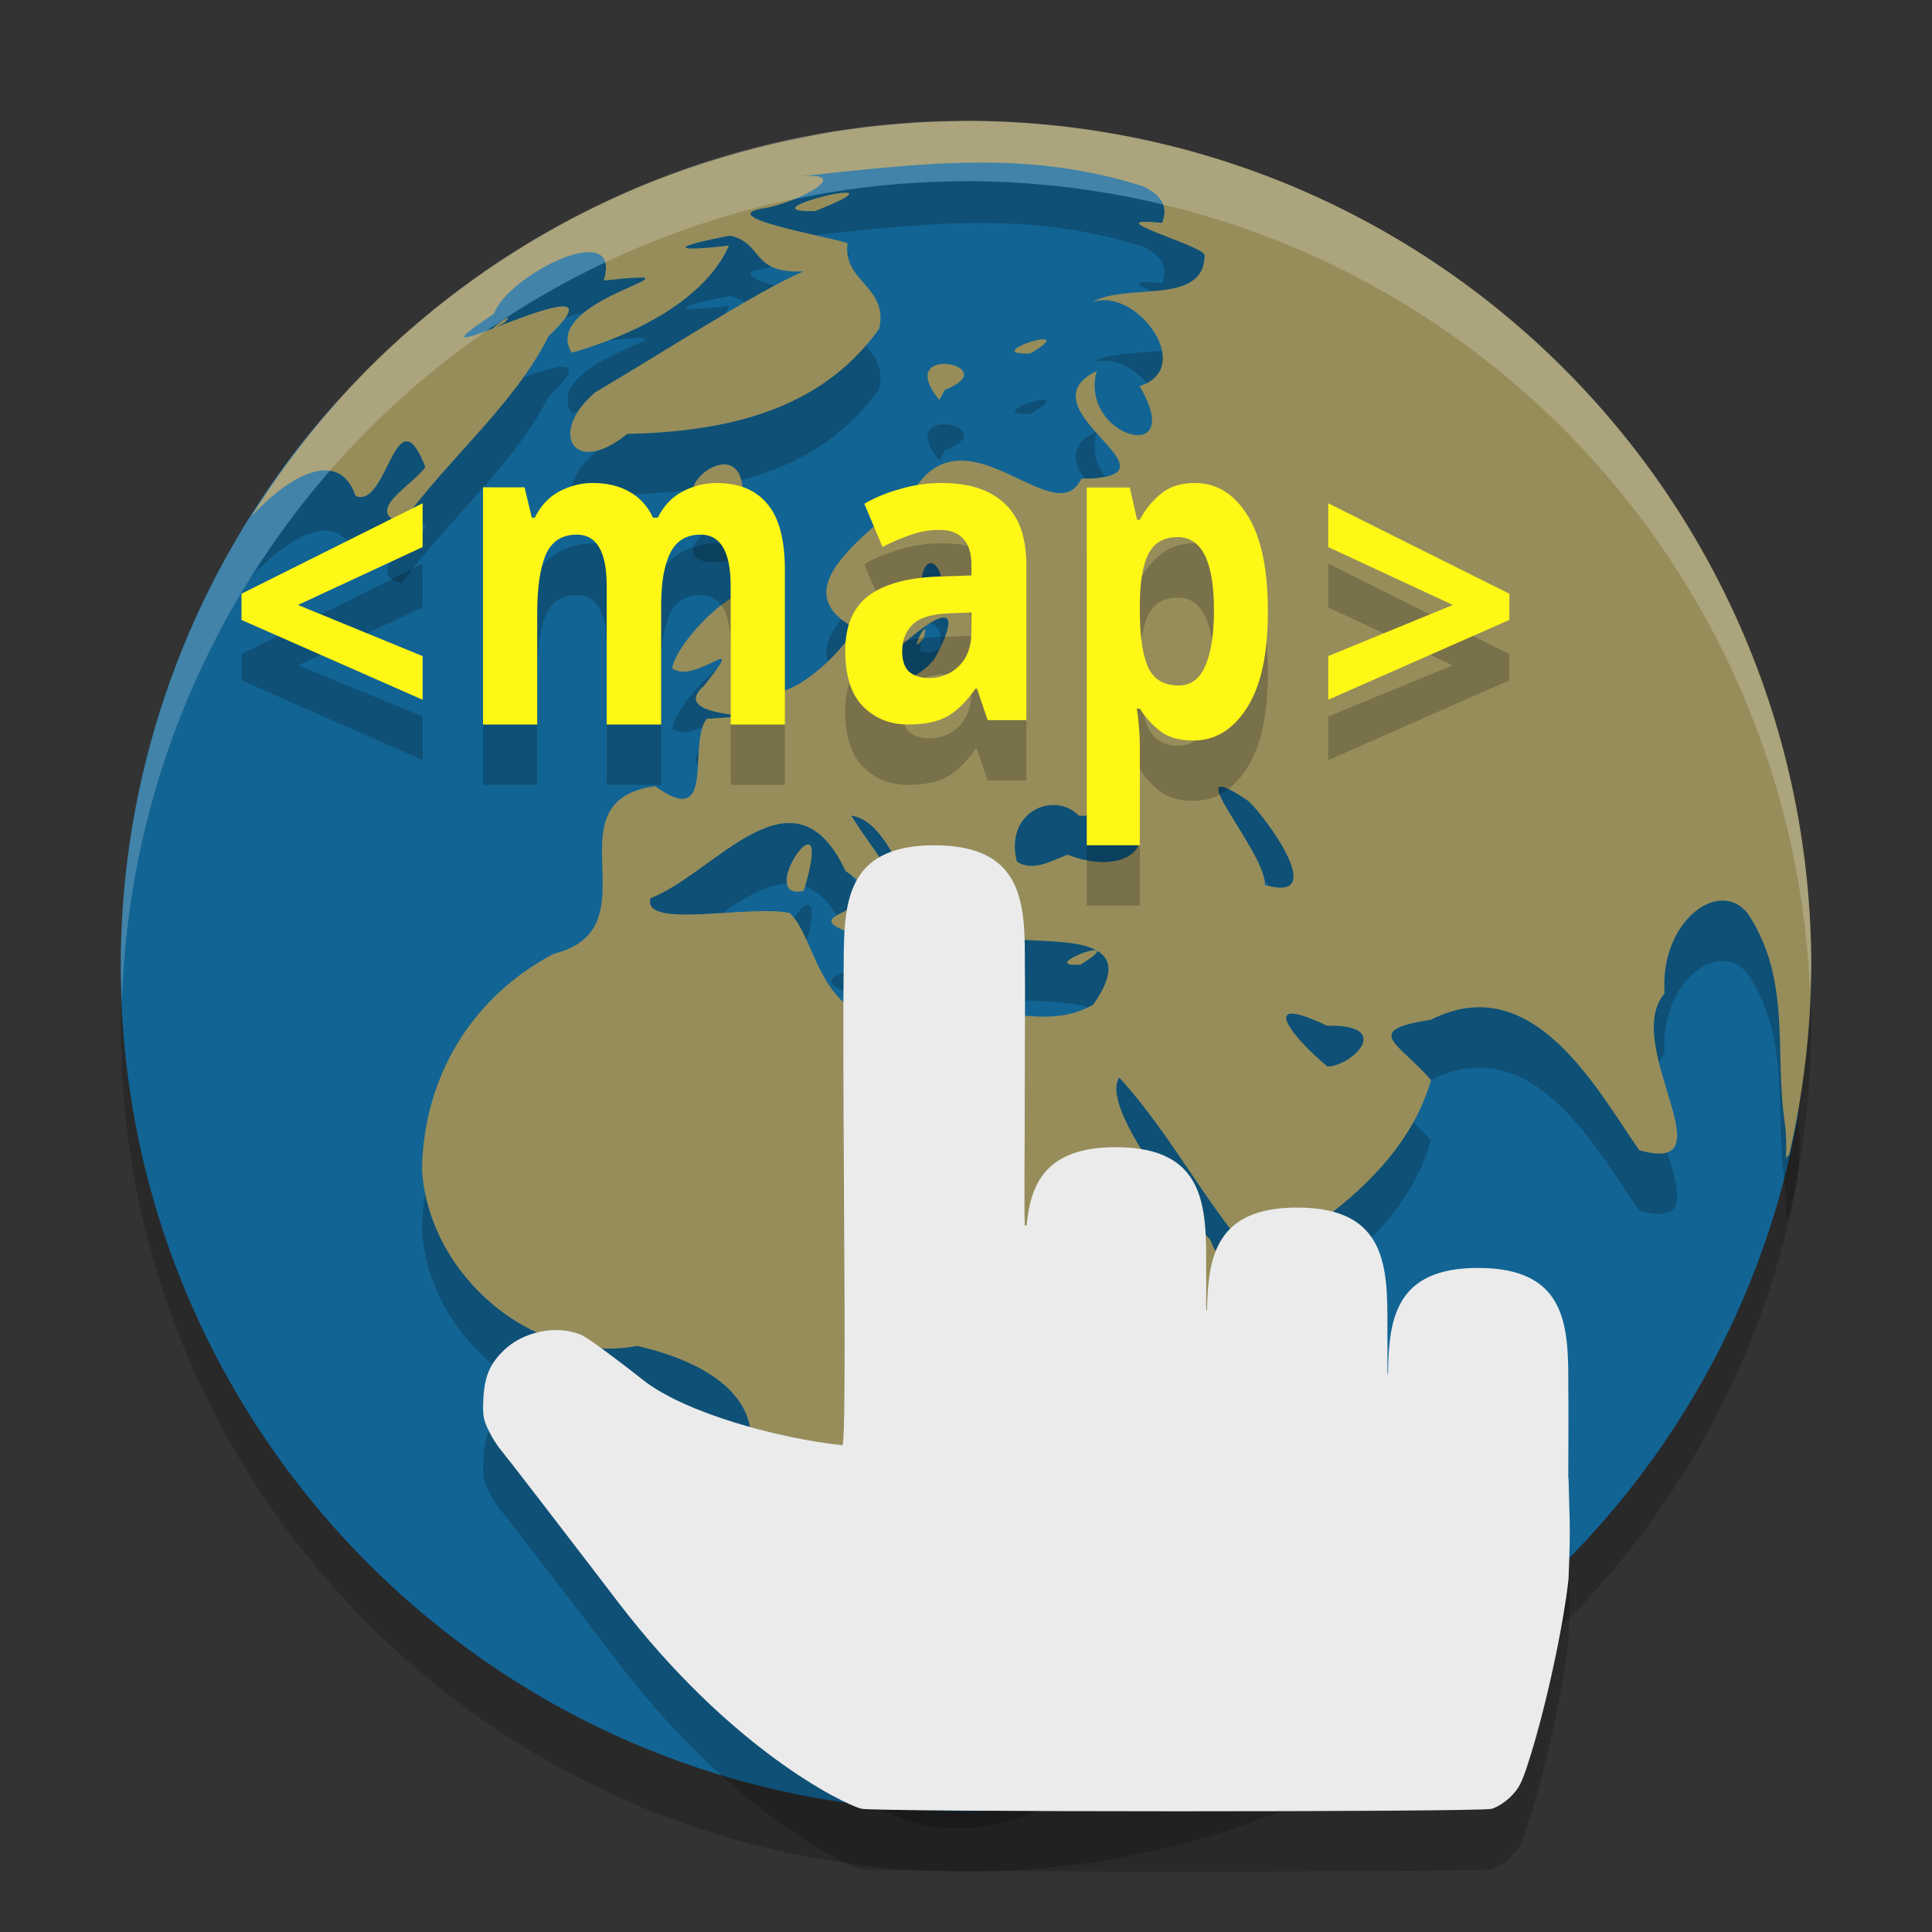 <svg xmlns="http://www.w3.org/2000/svg" width="32" height="32" version="1.1">
 <rect width="100%" height="100%" fill="#333333" stroke="none"/>
 <path style="opacity:0.2" d="m 29.635,16.867 c 0,0.893 0.281,1.9 0.121,2.747 C 28.532,26.097 22.839,31 16,31 8.268,31 2,24.732 2,17 2,13.843 3.045,10.93 4.808,8.588 7.363,5.194 11.425,3.365 16,3.365 c 7.732,0 13.635,5.77 13.635,13.502 z"/>
 <path style="fill:#126494" d="m 29.635,15.867 c 0,0.893 0.281,1.9 0.121,2.747 C 28.532,25.097 22.839,30 16,30 8.268,30 2,23.732 2,16 2,12.843 3.045,9.93 4.808,7.588 7.363,4.194 11.425,2.365 16,2.365 c 7.732,0 13.635,5.77 13.635,13.502 z"/>
 <path style="opacity:0.2" d="m 16.048,3.003 c -0.088,3.96e-5 -0.177,0.004 -0.265,0.005 -0.192,0.003 -0.383,0.01 -0.574,0.021 -0.135,0.008 -0.271,0.019 -0.406,0.031 -0.33,0.028 -0.659,0.069 -0.986,0.12 -0.182,0.029 -0.363,0.065 -0.544,0.101 -0.215,0.043 -0.429,0.091 -0.641,0.144 -0.232,0.058 -0.463,0.121 -0.693,0.19 C 11.678,3.693 11.42,3.779 11.164,3.872 11.026,3.923 10.888,3.976 10.75,4.031 9.097,4.698 7.586,5.676 6.3,6.91 6.263,6.946 6.226,6.982 6.189,7.018 5.419,7.781 4.74,8.632 4.166,9.552 4.795,8.865 5.619,8.42 5.89,9.215 6.423,9.436 6.552,7.475 7.045,8.735 6.863,9.019 6.001,9.47 6.651,9.664 7.435,8.587 8.534,7.681 9.085,6.568 9.981,5.723 8.89,6.164 8.191,6.43 7.703,6.616 7.37,6.734 8.181,6.199 8.398,5.564 10.331,4.586 9.998,5.646 12.019,5.436 8.91,5.927 9.468,6.842 10.282,6.614 11.623,6.072 12.076,5.067 c -0.941,0.11 -0.982,0.025 0.016,-0.164 0.562,0.128 0.333,0.632 1.215,0.592 C 12.586,5.796 10.91,6.88 9.859,7.498 9.072,8.163 9.497,8.913 10.388,8.188 11.974,8.15 13.58,7.827 14.562,6.444 14.722,5.745 13.953,5.667 14.038,5.03 13.891,4.948 11.653,4.577 12.717,4.44 13.344,4.299 14.213,3.798 13.097,3.938 15.3,3.7 17.016,3.474 18.939,4.088 c 0.271,0.134 0.427,0.315 0.308,0.604 -1.139,-0.119 0.612,0.353 0.705,0.525 0.005,0.863 -1.301,0.452 -1.859,0.789 0.731,-0.264 1.723,1.095 0.782,1.389 0.801,1.358 -1.011,0.833 -0.71,-0.249 -1.301,0.627 1.604,1.766 -0.256,1.783 -0.421,0.903 -1.853,-1.135 -2.728,0.123 -0.53,0.657 -2.35,1.651 -1.014,2.354 -0.487,0.796 -1.941,1.826 -1.541,0.18 0.448,-1.785 -1.372,-0.155 -1.493,0.481 0.367,0.297 1.302,-0.685 0.525,0.295 -0.692,0.608 1.613,0.434 0.046,0.544 -0.324,0.423 0.174,1.857 -0.853,1.116 -1.802,0.245 0.028,2.355 -1.679,2.775 -1.359,0.714 -2.161,2.045 -2.182,3.578 0.106,1.731 1.827,3.243 3.566,2.918 1.045,0.239 2.233,0.827 1.791,2.052 1.721,0.655 0.209,2.663 1.382,3.618 0.832,1.968 3.793,1.56 4.75,-0.083 0.794,-0.974 2.044,-1.487 1.377,-2.972 0.539,-1.472 2.571,-2.396 2.507,-4.119 -0.807,-0.141 -1.818,1.004 -2.317,-0.254 C 19.497,20.953 18.221,19.29 18.54,18.85 c 0.86,0.938 1.43,2.105 2.286,3.046 1.208,-0.691 2.479,-1.632 2.877,-3.006 -0.531,-0.617 -1.161,-0.822 -0.004,-0.999 1.692,-0.86 2.753,1.16 3.452,2.16 1.527,0.43 -0.309,-1.746 0.42,-2.599 -0.085,-1.189 0.904,-1.92 1.377,-1.323 0.734,1.112 0.434,2.291 0.617,3.488 0.023,0.196 0.026,0.39 0.014,0.582 0.01,-0.04 0.028,-0.061 0.053,-0.066 C 29.871,19.105 29.995,18.055 30,17 29.999,9.288 23.76,3.029 16.048,3.003 Z m -7.857,3.428 c 0.023,-0.008 0.076,-0.035 0.174,-0.094 0.06,-0.066 0.057,-0.079 0.027,-0.067 -0.067,0.028 -0.269,0.184 -0.201,0.161 z m 5.745,-2.234 c -0.353,0.04 -1.248,0.317 -0.435,0.299 0.664,-0.262 0.647,-0.323 0.435,-0.299 z m 3.376,2.427 c -0.018,-0.005 -0.047,-0.004 -0.082,0.001 -0.233,0.034 -0.735,0.252 -0.163,0.23 0.258,-0.153 0.299,-0.217 0.245,-0.231 z m -1.613,0.407 c -0.251,-0.028 -0.534,0.114 -0.141,0.595 l 0.09,-0.167 c 0.522,-0.201 0.302,-0.4 0.051,-0.428 z m -3.749,1.665 c -0.428,0.054 -0.942,0.841 0.351,0.551 0.019,-0.448 -0.157,-0.575 -0.351,-0.551 z m 3.492,1.637 c 0.164,0.055 0.297,0.573 -0.198,0.454 0.012,-0.279 0.066,-0.407 0.127,-0.446 0.023,-0.014 0.048,-0.016 0.071,-0.008 z m 0.164,0.898 c 0.148,-0.023 0.161,0.147 -0.127,0.682 -0.22,0.279 -0.662,0.522 -0.987,0.246 0.243,-0.316 0.868,-0.89 1.114,-0.928 z m -0.294,0.189 c -0.055,0.025 -0.251,0.454 -0.014,0.152 0.035,-0.123 0.032,-0.16 0.014,-0.152 z m 4.921,2.61 c 0.069,0.007 0.209,0.079 0.447,0.241 0.253,0.23 1.366,1.706 0.272,1.388 0.01,-0.458 -1.016,-1.657 -0.719,-1.628 z m -2.721,0.308 c 0.132,0.014 0.259,0.07 0.358,0.175 1.589,-0.047 1.096,1.142 -0.189,0.645 -0.264,0.096 -0.563,0.289 -0.838,0.115 -0.16,-0.628 0.274,-0.977 0.669,-0.935 z m -3.413,0.172 c 0.934,0.133 1.078,2.655 2.212,1.956 -0.553,-1.209 0.002,-0.672 0.338,0.071 0.436,0.072 1.174,0.01 1.52,0.209 0.234,0.135 0.294,0.386 -0.06,0.893 -1.065,0.631 -2.563,-0.49 -3.489,0.264 -1.085,-0.173 -1.107,-1.361 -1.538,-1.779 -0.661,-0.145 -2.458,0.276 -2.308,-0.246 1.075,-0.413 2.369,-2.291 3.231,-0.45 1.072,0.715 -1.022,0.653 0.116,1.036 1.184,-0.656 0.517,-1.072 -0.022,-1.955 z m 4.07,2.237 c -0.06,-0.068 -0.875,0.27 -0.272,0.232 0.228,-0.142 0.292,-0.21 0.272,-0.232 z m -4.782,-1.76 c -0.179,-0.012 -0.665,0.897 -0.075,0.771 0.174,-0.57 0.157,-0.766 0.075,-0.771 z m 8.006,2.803 c 0.098,-0.002 0.282,0.055 0.587,0.2 1.12,-0.026 0.417,0.67 0.007,0.675 -0.4,-0.326 -0.888,-0.868 -0.593,-0.875 z m 7.212,5.154 c -0.083,0.16 -0.155,0.316 -0.237,0.474 0.083,-0.157 0.16,-0.315 0.237,-0.474 z m -6.85,3.868 c -0.13,0.017 -0.332,0.134 -0.623,0.394 -0.383,0.169 -1.393,1.874 -0.317,1.522 0.711,-0.182 1.503,-1.988 0.941,-1.915 z"/>
 <path style="fill:#968d5b" d="m 16.048,2.003 c -0.088,3.96e-5 -0.177,0.004 -0.265,0.005 -0.192,0.003 -0.383,0.01 -0.574,0.021 -0.135,0.008 -0.271,0.019 -0.406,0.031 -0.33,0.028 -0.659,0.069 -0.986,0.12 -0.182,0.029 -0.363,0.065 -0.544,0.101 -0.215,0.043 -0.429,0.091 -0.641,0.144 -0.232,0.058 -0.463,0.121 -0.693,0.19 C 11.678,2.693 11.42,2.779 11.164,2.872 11.026,2.923 10.888,2.976 10.75,3.031 9.097,3.698 7.586,4.676 6.3,5.91 6.263,5.946 6.226,5.982 6.189,6.018 5.419,6.781 4.74,7.632 4.166,8.552 4.795,7.865 5.619,7.42 5.89,8.215 6.423,8.436 6.552,6.475 7.045,7.735 6.863,8.019 6.001,8.47 6.651,8.664 7.435,7.587 8.534,6.681 9.085,5.568 9.981,4.723 8.89,5.164 8.191,5.43 7.703,5.616 7.37,5.734 8.181,5.199 8.398,4.564 10.331,3.586 9.998,4.646 12.019,4.436 8.91,4.927 9.468,5.842 10.282,5.614 11.623,5.072 12.076,4.067 11.135,4.177 11.094,4.092 12.093,3.903 12.655,4.031 12.425,4.535 13.308,4.495 12.586,4.796 10.91,5.88 9.859,6.498 9.072,7.163 9.497,7.913 10.388,7.188 11.974,7.15 13.58,6.827 14.562,5.444 14.722,4.745 13.953,4.667 14.038,4.03 13.891,3.948 11.653,3.577 12.717,3.44 13.344,3.299 14.213,2.798 13.097,2.938 15.3,2.7 17.016,2.474 18.939,3.088 c 0.271,0.134 0.427,0.315 0.308,0.604 -1.139,-0.119 0.612,0.353 0.705,0.525 0.005,0.863 -1.301,0.452 -1.859,0.789 0.731,-0.264 1.723,1.095 0.782,1.389 0.801,1.358 -1.011,0.833 -0.71,-0.249 -1.301,0.627 1.604,1.766 -0.256,1.783 -0.421,0.903 -1.853,-1.135 -2.728,0.123 -0.53,0.657 -2.35,1.651 -1.014,2.354 -0.487,0.796 -1.941,1.826 -1.541,0.18 0.448,-1.785 -1.372,-0.155 -1.493,0.481 0.367,0.297 1.302,-0.685 0.525,0.295 -0.692,0.608 1.613,0.434 0.046,0.544 -0.324,0.423 0.174,1.857 -0.853,1.116 -1.802,0.245 0.028,2.355 -1.679,2.775 -1.359,0.714 -2.161,2.045 -2.182,3.578 0.106,1.731 1.827,3.243 3.566,2.918 1.045,0.239 2.233,0.827 1.791,2.052 1.721,0.655 0.209,2.663 1.382,3.618 0.832,1.968 3.793,1.56 4.75,-0.083 0.794,-0.974 2.044,-1.487 1.377,-2.972 0.539,-1.472 2.571,-2.396 2.507,-4.119 -0.807,-0.141 -1.818,1.004 -2.317,-0.254 C 19.497,19.953 18.221,18.29 18.54,17.85 c 0.86,0.938 1.43,2.105 2.286,3.046 1.208,-0.691 2.479,-1.632 2.877,-3.006 -0.531,-0.617 -1.161,-0.822 -0.004,-0.999 1.692,-0.86 2.753,1.16 3.452,2.16 1.527,0.43 -0.309,-1.746 0.42,-2.599 -0.085,-1.189 0.904,-1.92 1.377,-1.323 0.734,1.112 0.434,2.291 0.617,3.488 0.023,0.196 0.026,0.39 0.014,0.582 0.01,-0.04 0.028,-0.061 0.053,-0.066 C 29.871,18.105 29.995,17.055 30,16 29.999,8.288 23.76,2.029 16.048,2.003 Z m -7.857,3.428 c 0.023,-0.008 0.076,-0.035 0.174,-0.094 0.06,-0.066 0.057,-0.079 0.027,-0.067 -0.067,0.028 -0.269,0.184 -0.201,0.161 z M 13.936,3.196 C 13.582,3.236 12.687,3.514 13.501,3.496 14.164,3.234 14.148,3.172 13.936,3.196 Z m 3.376,2.427 c -0.018,-0.005 -0.047,-0.004 -0.082,0.001 -0.233,0.034 -0.735,0.252 -0.163,0.23 0.258,-0.153 0.299,-0.217 0.245,-0.231 z m -1.613,0.407 c -0.251,-0.028 -0.534,0.114 -0.141,0.595 l 0.09,-0.167 c 0.522,-0.201 0.302,-0.4 0.051,-0.428 z m -3.749,1.665 c -0.428,0.054 -0.942,0.841 0.351,0.551 0.019,-0.448 -0.157,-0.575 -0.351,-0.551 z m 3.492,1.637 c 0.164,0.055 0.297,0.573 -0.198,0.454 0.012,-0.279 0.066,-0.407 0.127,-0.446 0.023,-0.014 0.048,-0.016 0.071,-0.008 z m 0.164,0.898 c 0.148,-0.023 0.161,0.147 -0.127,0.682 -0.22,0.279 -0.662,0.522 -0.987,0.246 0.243,-0.316 0.868,-0.89 1.114,-0.928 z m -0.294,0.189 c -0.055,0.025 -0.251,0.454 -0.014,0.152 0.035,-0.123 0.032,-0.16 0.014,-0.152 z m 4.921,2.61 c 0.069,0.007 0.209,0.079 0.447,0.241 0.253,0.23 1.366,1.706 0.272,1.388 0.01,-0.458 -1.016,-1.657 -0.719,-1.628 z m -2.721,0.308 c 0.132,0.014 0.259,0.07 0.358,0.175 1.589,-0.047 1.096,1.142 -0.189,0.645 -0.264,0.096 -0.563,0.289 -0.838,0.115 -0.16,-0.628 0.274,-0.977 0.669,-0.935 z m -3.413,0.172 c 0.934,0.133 1.078,2.655 2.212,1.956 -0.553,-1.209 0.002,-0.672 0.338,0.071 0.436,0.072 1.174,0.01 1.52,0.209 0.234,0.135 0.294,0.386 -0.06,0.893 -1.065,0.631 -2.563,-0.49 -3.489,0.264 -1.085,-0.173 -1.107,-1.361 -1.538,-1.779 -0.661,-0.145 -2.458,0.276 -2.308,-0.246 1.075,-0.413 2.369,-2.291 3.231,-0.45 1.072,0.715 -1.022,0.653 0.116,1.036 1.184,-0.656 0.517,-1.072 -0.022,-1.955 z m 4.07,2.237 c -0.06,-0.068 -0.875,0.27 -0.272,0.232 0.228,-0.142 0.292,-0.21 0.272,-0.232 z m -4.782,-1.76 c -0.179,-0.012 -0.665,0.897 -0.075,0.771 0.174,-0.57 0.157,-0.766 0.075,-0.771 z m 8.006,2.803 c 0.098,-0.002 0.282,0.055 0.587,0.2 1.12,-0.026 0.417,0.67 0.007,0.675 -0.4,-0.326 -0.888,-0.868 -0.593,-0.875 z m 7.212,5.154 c -0.083,0.16 -0.155,0.316 -0.237,0.474 0.083,-0.157 0.16,-0.315 0.237,-0.474 z m -6.85,3.868 c -0.13,0.017 -0.332,0.134 -0.623,0.394 -0.383,0.169 -1.393,1.874 -0.317,1.522 0.711,-0.182 1.503,-1.988 0.941,-1.915 z"/>
 <path style="opacity:0.2" d="m 9.814,9 c -0.189,0 -0.37,0.046 -0.547,0.137 -0.173,0.091 -0.31,0.236 -0.41,0.438 H 8.809 L 8.688,9.072 H 8 V 13 h 0.898 v -1.848 c 0,-0.417 0.046,-0.738 0.139,-0.959 0.097,-0.225 0.268,-0.338 0.518,-0.338 0.33,0 0.494,0.284 0.494,0.85 V 13 h 0.902 v -1.973 c 0,-0.379 0.05,-0.668 0.15,-0.869 0.101,-0.201 0.267,-0.303 0.504,-0.303 0.33,0 0.496,0.284 0.496,0.85 V 13 H 13 v -2.561 c 0,-0.504 -0.098,-0.868 -0.291,-1.094 -0.189,-0.23 -0.47,-0.346 -0.844,-0.346 -0.189,0 -0.372,0.046 -0.553,0.137 -0.177,0.091 -0.317,0.236 -0.418,0.438 h -0.078 C 10.724,9.378 10.593,9.236 10.424,9.145 10.259,9.049 10.056,9 9.814,9 Z m 5.787,0 c -0.238,0 -0.466,0.032 -0.688,0.098 -0.222,0.061 -0.421,0.143 -0.598,0.246 l 0.301,0.715 c 0.156,-0.08 0.311,-0.147 0.467,-0.199 0.156,-0.056 0.316,-0.082 0.48,-0.082 0.164,0 0.292,0.045 0.383,0.139 0.094,0.094 0.143,0.241 0.143,0.443 v 0.172 l -0.586,0.02 C 15.003,10.574 14.627,10.682 14.377,10.875 14.127,11.068 14,11.37 14,11.779 c 0,0.419 0.1,0.726 0.297,0.924 C 14.494,12.901 14.741,13 15.041,13 c 0.279,0 0.5,-0.047 0.66,-0.141 0.16,-0.094 0.311,-0.246 0.455,-0.453 h 0.025 l 0.178,0.521 H 17 V 10.359 C 17,9.898 16.879,9.559 16.637,9.338 16.399,9.112 16.053,9 15.602,9 Z m 4.188,0 c -0.231,0 -0.417,0.059 -0.562,0.18 -0.145,0.121 -0.261,0.264 -0.348,0.43 h -0.045 L 18.713,9.074 H 18 V 15 h 0.879 v -1.658 c 0,-0.191 -0.017,-0.392 -0.049,-0.604 h 0.049 c 0.086,0.136 0.197,0.259 0.334,0.369 0.137,0.106 0.321,0.158 0.553,0.158 0.361,0 0.657,-0.181 0.889,-0.543 C 20.886,12.361 21,11.831 21,11.127 21,10.428 20.89,9.898 20.666,9.541 20.443,9.179 20.15,9 19.789,9 Z M 7,9.336 4,10.834 v 0.434 l 3,1.322 V 11.867 L 4.936,11.02 7,10.061 Z m 15,0 V 10.061 L 24.064,11.02 22,11.867 v 0.723 l 3,-1.322 v -0.434 z m -2.494,0.561 c 0.4,0 0.602,0.404 0.602,1.213 -2e-6,0.402 -0.05,0.714 -0.148,0.93 -0.094,0.211 -0.239,0.314 -0.439,0.314 -0.243,4e-6 -0.416,-0.103 -0.51,-0.314 -0.09,-0.216 -0.131,-0.525 -0.131,-0.922 v -0.119 c 0.004,-0.367 0.05,-0.643 0.145,-0.824 0.094,-0.186 0.255,-0.277 0.482,-0.277 z m -3.416,1.248 v 0.318 c 0,0.245 -0.07,0.432 -0.205,0.568 -0.135,0.132 -0.301,0.199 -0.498,0.199 -0.131,2e-6 -0.24,-0.034 -0.322,-0.1 -0.082,-0.071 -0.121,-0.186 -0.121,-0.346 0,-0.183 0.059,-0.33 0.174,-0.443 0.115,-0.113 0.32,-0.174 0.615,-0.184 z"/>
 <path style="fill:#fff716" d="M 9.814 8 C 9.625 8 9.444 8.046 9.268 8.137 C 9.095 8.228 8.958 8.373 8.857 8.574 L 8.809 8.574 L 8.688 8.072 L 8 8.072 L 8 12 L 8.898 12 L 8.898 10.152 C 8.898 9.735 8.945 9.414 9.037 9.193 C 9.134 8.968 9.305 8.855 9.555 8.855 C 9.884 8.855 10.049 9.139 10.049 9.705 L 10.049 12 L 10.951 12 L 10.951 10.027 C 10.951 9.648 11.001 9.36 11.102 9.158 C 11.202 8.957 11.368 8.855 11.605 8.855 C 11.935 8.855 12.102 9.139 12.102 9.705 L 12.102 12 L 13 12 L 13 9.439 C 13 8.936 12.902 8.571 12.709 8.346 C 12.52 8.115 12.239 8 11.865 8 C 11.676 8 11.493 8.046 11.312 8.137 C 11.136 8.228 10.995 8.373 10.895 8.574 L 10.816 8.574 C 10.724 8.378 10.593 8.236 10.424 8.145 C 10.259 8.049 10.056 8 9.814 8 z M 15.602 8 C 15.363 8 15.136 8.032 14.914 8.098 C 14.692 8.159 14.493 8.24 14.316 8.344 L 14.617 9.059 C 14.773 8.979 14.928 8.911 15.084 8.859 C 15.24 8.803 15.4 8.777 15.564 8.777 C 15.729 8.777 15.857 8.822 15.947 8.916 C 16.042 9.01 16.09 9.157 16.09 9.359 L 16.09 9.531 L 15.504 9.551 C 15.003 9.574 14.627 9.682 14.377 9.875 C 14.127 10.068 14 10.37 14 10.779 C 14 11.198 14.1 11.506 14.297 11.703 C 14.494 11.901 14.741 12 15.041 12 C 15.32 12 15.541 11.953 15.701 11.859 C 15.861 11.765 16.013 11.613 16.156 11.406 L 16.182 11.406 L 16.359 11.928 L 17 11.928 L 17 9.359 C 17 8.898 16.879 8.559 16.637 8.338 C 16.399 8.112 16.053 8 15.602 8 z M 19.789 8 C 19.558 8 19.372 8.059 19.227 8.18 C 19.081 8.3 18.965 8.443 18.879 8.609 L 18.834 8.609 L 18.713 8.074 L 18 8.074 L 18 14 L 18.879 14 L 18.879 12.342 C 18.879 12.151 18.861 11.949 18.83 11.738 L 18.879 11.738 C 18.965 11.874 19.076 11.997 19.213 12.107 C 19.35 12.213 19.534 12.266 19.766 12.266 C 20.126 12.266 20.423 12.085 20.654 11.723 C 20.886 11.361 21 10.831 21 10.127 C 21 9.428 20.89 8.898 20.666 8.541 C 20.443 8.179 20.15 8 19.789 8 z M 7 8.336 L 4 9.834 L 4 10.268 L 7 11.59 L 7 10.867 L 4.936 10.02 L 7 9.061 L 7 8.336 z M 22 8.336 L 22 9.061 L 24.064 10.02 L 22 10.867 L 22 11.59 L 25 10.268 L 25 9.834 L 22 8.336 z M 19.506 8.896 C 19.906 8.896 20.107 9.3 20.107 10.109 C 20.107 10.512 20.057 10.823 19.959 11.039 C 19.865 11.25 19.719 11.354 19.52 11.354 C 19.276 11.354 19.104 11.25 19.01 11.039 C 18.92 10.823 18.879 10.514 18.879 10.117 L 18.879 9.998 C 18.883 9.631 18.929 9.355 19.023 9.174 C 19.118 8.988 19.278 8.896 19.506 8.896 z M 16.09 10.145 L 16.09 10.463 C 16.09 10.707 16.02 10.895 15.885 11.031 C 15.749 11.163 15.584 11.23 15.387 11.23 C 15.255 11.23 15.147 11.197 15.064 11.131 C 14.982 11.06 14.943 10.945 14.943 10.785 C 14.943 10.602 15.002 10.455 15.117 10.342 C 15.232 10.229 15.437 10.168 15.732 10.158 L 16.09 10.145 z"/>
 <path style="opacity:0.2" d="m 15.479,15 c -1.501,0 -1.501,1 -1.505,2 -0.01,0.618 -0.008,1.908 0.004,3.811 0.019,3.042 0.013,3.996 -0.023,4.127 -1.037,-0.109 -2.605,-0.528 -3.307,-1.083 -0.459,-0.364 -0.914,-0.697 -1.01,-0.74 -0.403,-0.179 -0.974,-0.066 -1.301,0.258 -0.226,0.224 -0.31,0.424 -0.33,0.783 -0.015,0.275 -0.006,0.34 0.078,0.521 0.053,0.115 0.149,0.268 0.213,0.342 0.064,0.073 0.937,1.206 1.94,2.518 1.858,2.43 3.707,3.331 4.026,3.421 0.195,0.056 10.239,0.057 10.44,0.002 0.092,-0.025 0.224,-0.109 0.319,-0.203 0.133,-0.131 0.182,-0.227 0.285,-0.545 0.295,-0.909 0.589,-2.292 0.672,-3.061 0.036,-0.893 0.017,-0.927 0,-1.65 -3.21e-4,-0.014 -0.003,-0.026 -0.004,-0.039 0.001,-0.643 0.005,-1.187 0,-1.461 0.003,-1 0.005,-2 -1.493,-2 -1.352,0 -1.477,0.819 -1.493,1.713 -0.002,0.024 -0.009,0.048 -0.01,0.072 5.31e-4,-0.242 0.003,-0.638 0,-0.785 0.003,-1 0.003,-2 -1.495,-2 -1.343,0 -1.476,0.809 -1.493,1.695 -0.004,0.002 -0.008,0.004 -0.012,0.006 -2.3e-5,-0.005 -0.002,-0.054 -0.002,-0.064 1.19e-4,-0.18 0.002,-0.517 0,-0.637 0.003,-1 0.003,-2 -1.495,-2 -1.139,0 -1.412,0.579 -1.479,1.295 -0.002,3.65e-4 -0.025,0.006 -0.025,0.006 -0.021,0.008 -0.004,-1.215 -0.004,-2.531 0,-0.902 0.006,-1.437 0,-1.77 0.003,-1 0.004,-2 -1.497,-2 z"/>
 <path style="fill:#ebebeb" d="m 15.479,14 c -1.501,0 -1.501,1 -1.505,2 -0.01,0.618 -0.008,1.908 0.004,3.811 0.019,3.042 0.013,3.996 -0.023,4.127 -1.037,-0.109 -2.605,-0.528 -3.307,-1.083 -0.459,-0.364 -0.914,-0.697 -1.01,-0.74 -0.403,-0.179 -0.974,-0.066 -1.301,0.258 -0.226,0.224 -0.31,0.424 -0.33,0.783 -0.015,0.275 -0.006,0.34 0.078,0.521 0.053,0.115 0.149,0.268 0.213,0.342 0.064,0.073 0.937,1.206 1.94,2.518 1.858,2.43 3.707,3.331 4.026,3.421 0.195,0.056 10.239,0.057 10.44,0.002 0.092,-0.025 0.224,-0.109 0.319,-0.203 0.133,-0.131 0.182,-0.227 0.285,-0.545 0.295,-0.909 0.589,-2.292 0.672,-3.061 0.036,-0.893 0.017,-0.927 0,-1.65 -3.21e-4,-0.014 -0.003,-0.026 -0.004,-0.039 0.001,-0.643 0.005,-1.187 0,-1.461 0.003,-1 0.005,-2 -1.493,-2 -1.352,0 -1.477,0.819 -1.493,1.713 -0.002,0.024 -0.009,0.048 -0.01,0.072 5.31e-4,-0.242 0.003,-0.638 0,-0.785 0.003,-1 0.003,-2 -1.495,-2 -1.343,0 -1.476,0.809 -1.493,1.695 -0.004,0.002 -0.008,0.004 -0.012,0.006 -2.3e-5,-0.005 -0.002,-0.054 -0.002,-0.064 1.19e-4,-0.18 0.002,-0.517 0,-0.637 0.003,-1 0.003,-2 -1.495,-2 -1.139,0 -1.412,0.579 -1.479,1.295 -0.002,3.65e-4 -0.025,0.006 -0.025,0.006 -0.021,0.008 -0.004,-1.215 -0.004,-2.531 0,-0.902 0.006,-1.437 0,-1.77 0.003,-1 0.004,-2 -1.497,-2 z"/>
 <path style="opacity:0.2;fill:#ffffff" d="M 16 2 A 14 14 0 0 0 2 16 A 14 14 0 0 0 2.021 16.586 A 14 14 0 0 1 16 3 A 14 14 0 0 1 29.979 16.414 A 14 14 0 0 0 30 16 A 14 14 0 0 0 16 2 z"/>
</svg>
